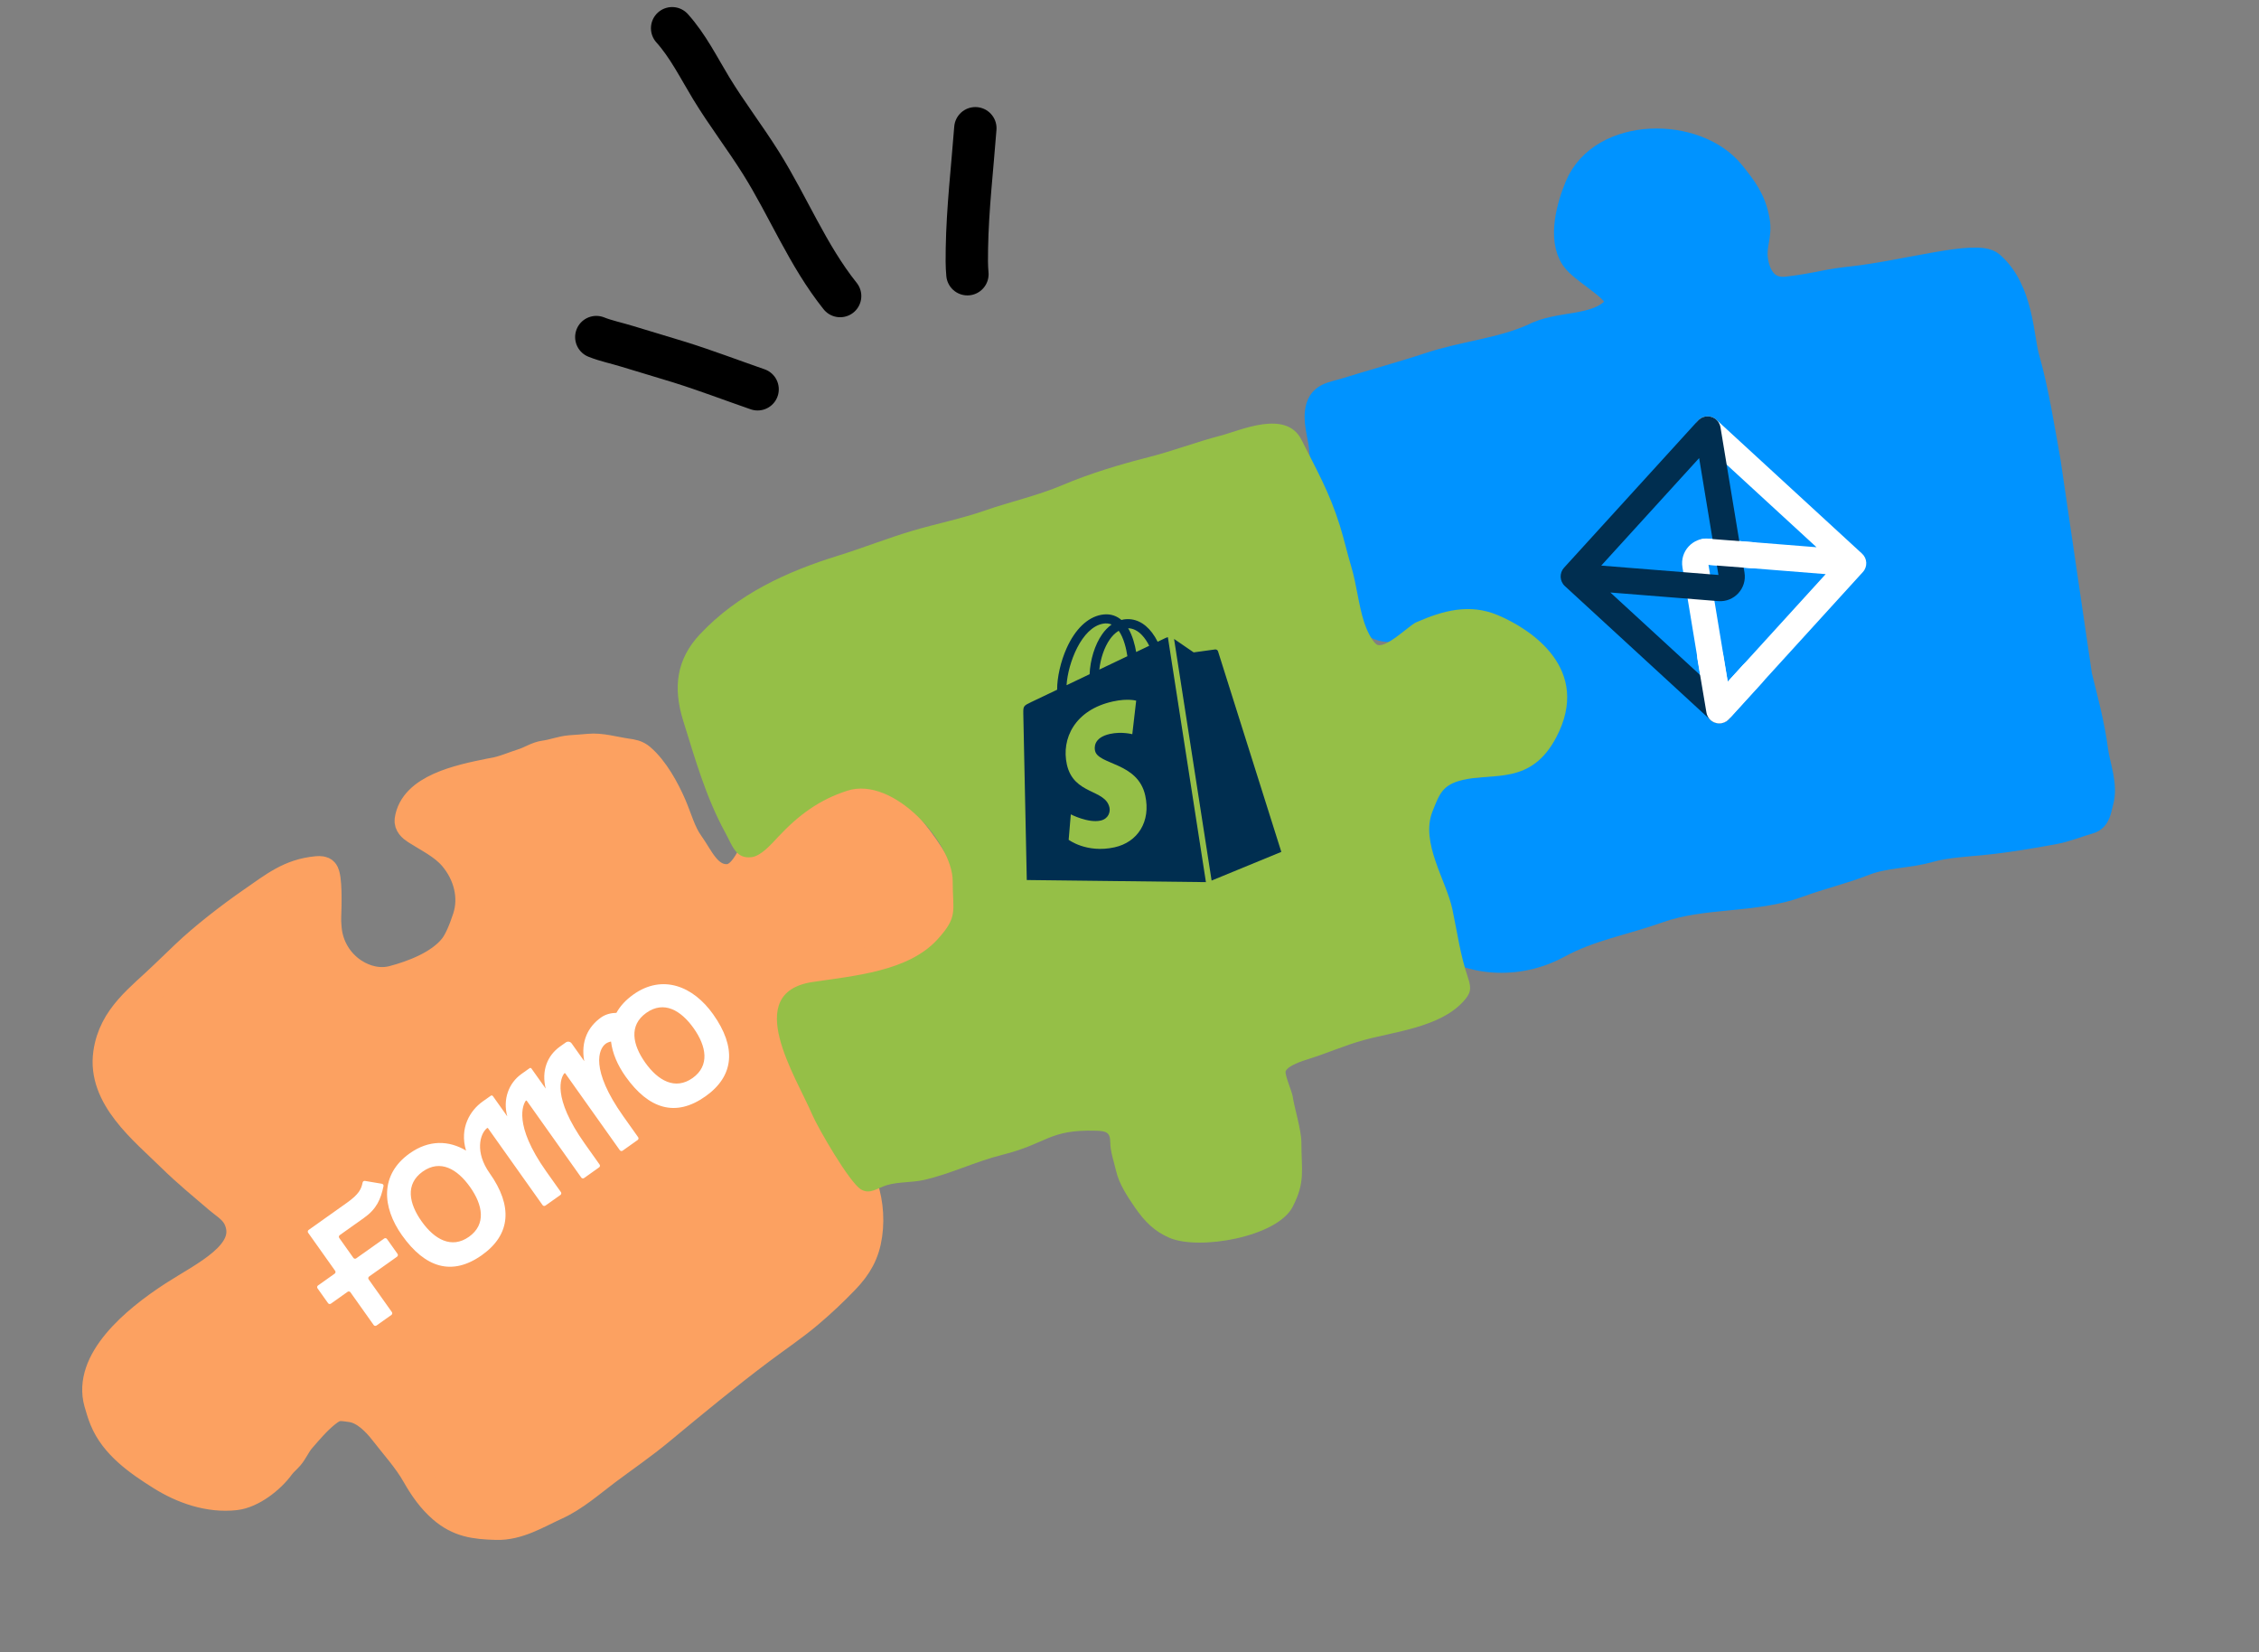 <svg width="160" height="117" viewBox="0 0 160 117" fill="none" xmlns="http://www.w3.org/2000/svg">
<rect x="0" y="0" width="160" height="117" fill="#808080" stroke="none"/>
<path d="M68.52 19.42C68.463 18.818 68.473 18.207 68.483 17.603C68.531 14.757 68.866 11.917 69.082 9.082" stroke="black" stroke-width="3" stroke-linecap="round"/>
<path d="M59.505 20.966C57.203 18.085 55.836 14.632 53.894 11.535C52.771 9.743 51.474 8.061 50.375 6.252C49.503 4.816 48.734 3.258 47.605 2" stroke="black" stroke-width="3" stroke-linecap="round"/>
<path d="M53.66 27.569C51.814 26.929 49.992 26.233 48.122 25.648C46.886 25.262 45.641 24.906 44.404 24.522C43.683 24.298 42.936 24.15 42.235 23.871" stroke="black" stroke-width="3" stroke-linecap="round"/>
<path d="M111.828 13.22C111.248 14.603 110.61 16.885 111.525 18.23C112.138 19.132 114.419 20.262 114.636 21.188C114.709 21.499 114.637 21.74 114.468 21.924C113.061 23.453 110.42 22.94 108.59 23.927C106.31 24.936 103.673 25.161 101.311 25.944C99.373 26.586 97.376 27.123 95.43 27.731C94.318 28.078 93.546 28.043 93.418 29.224C93.325 30.089 93.671 30.96 93.723 31.822C93.781 32.767 94.192 34.409 94.526 35.621C94.808 36.646 95.099 37.666 95.37 38.693C95.746 40.12 96.311 42.205 96.718 43.456C96.925 44.093 97.947 44.574 98.56 44.444C99.26 44.296 99.888 43.892 100.522 43.545C101.408 43.062 102.094 42.812 103.108 42.787C104.736 42.746 106.624 43.815 107.779 44.878C109.821 46.758 110.875 49.535 110.073 52.256C109.192 55.242 106.673 56.076 103.752 56.12C102.926 56.132 102.144 55.901 101.322 55.888C100.691 55.879 100.177 55.744 99.971 56.442C99.728 57.266 99.888 58.246 99.983 59.087C100.189 60.921 100.153 65.016 101.518 66.179C103.945 68.248 107.537 68.397 110.319 66.878C112.598 65.633 115.041 65.229 117.454 64.367C120.617 63.236 124.235 63.711 127.353 62.561C128.911 61.986 130.502 61.621 132.042 61.014C133.457 60.457 135.136 60.499 136.589 60.087C137.843 59.732 139.273 59.673 140.583 59.54C142.173 59.379 143.816 59.094 145.391 58.811C146.31 58.645 147.114 58.297 147.954 58.062C148.52 57.903 148.538 57.304 148.688 56.793C149.035 55.618 148.467 54.299 148.317 53.163C148.08 51.358 147.633 49.694 147.178 47.862L144.964 32.764C144.546 30.412 144.103 27.627 143.459 25.379C143.034 23.898 143.058 20.592 140.985 18.784C140.021 17.942 134.98 19.448 131.12 19.868C130.474 19.938 129.832 20.028 129.196 20.159C128.492 20.303 127.498 20.486 126.562 20.588C125.166 20.738 124.408 19.767 124.222 18.376C124.08 17.308 124.54 16.681 124.348 15.622C124.089 14.187 123.475 13.396 122.608 12.319C120.115 9.219 113.5 9.233 111.828 13.22Z" fill="#0093FF" stroke="#0093FF" stroke-width="2" stroke-linecap="round" stroke-linejoin="round"/>
<g clip-path="url(#clip0_1325_42469)">
<path fill-rule="evenodd" clip-rule="evenodd" d="M121.512 51.19C121.173 51.09 120.921 50.804 120.863 50.455L119.163 40.168C118.978 39.049 119.893 38.054 121.023 38.144L128.661 38.754L120.321 31.089C119.946 30.744 119.921 30.16 120.266 29.784C120.612 29.408 121.196 29.384 121.572 29.729L131.885 39.208C132.259 39.552 132.285 40.134 131.943 40.51L122.457 50.926C122.219 51.188 121.852 51.29 121.512 51.19ZM129.309 40.659L122.375 48.273L121.007 39.996L129.309 40.659Z" fill="white"/>
<path fill-rule="evenodd" clip-rule="evenodd" d="M121.208 29.524C121.548 29.624 121.8 29.91 121.858 30.259L123.558 40.546C123.743 41.665 122.828 42.66 121.698 42.57L114.059 41.96L122.399 49.625C122.775 49.97 122.799 50.554 122.454 50.93C122.109 51.306 121.525 51.33 121.149 50.985L110.836 41.505C110.461 41.161 110.435 40.58 110.778 40.204L120.263 29.788C120.502 29.526 120.869 29.423 121.208 29.524ZM113.412 40.055L120.346 32.441L121.714 40.718L113.412 40.055Z" fill="#002E50"/>
<path fill-rule="evenodd" clip-rule="evenodd" d="M121.513 51.191C121.174 51.092 120.922 50.807 120.863 50.459L120.223 46.666C120.138 46.163 120.477 45.687 120.98 45.602C121.483 45.517 121.96 45.856 122.045 46.359L122.369 48.28L123.462 47.079C123.806 46.702 124.39 46.675 124.767 47.018C125.144 47.362 125.171 47.946 124.828 48.323L122.456 50.927C122.219 51.188 121.852 51.291 121.513 51.191Z" fill="white"/>
<path fill-rule="evenodd" clip-rule="evenodd" d="M125.082 39.395C125.04 39.904 124.542 40.28 123.969 40.235L120.77 39.986C120.197 39.942 119.767 39.493 119.809 38.985C119.85 38.477 120.349 38.101 120.922 38.145L124.12 38.394C124.693 38.439 125.124 38.887 125.082 39.395Z" fill="white"/>
</g>
<path d="M7.376 100.515C7.235 100.168 7.115 99.784 6.988 99.334C6.166 96.414 9.507 93.565 12.284 91.765C14.447 90.364 17.85 88.824 16.915 86.422C16.62 85.665 16.023 85.363 15.491 84.907C14.374 83.951 13.239 83.022 12.174 81.976C10.184 80.021 7.199 77.689 7.642 74.584C8.01 71.996 9.959 70.695 11.677 69.022L13.126 67.634C14.428 66.387 16.352 64.9 17.837 63.875C19.427 62.777 20.537 61.845 22.462 61.671C22.684 61.651 22.854 61.673 22.931 61.761C23.213 62.079 23.162 64.091 23.13 64.891C23.121 65.111 23.125 65.329 23.144 65.548L23.163 65.771C23.274 67.034 23.954 68.179 25.012 68.879C25.856 69.437 26.878 69.68 27.856 69.422C29.214 69.062 31.129 68.361 32.12 67.116C32.486 66.656 32.819 65.839 33.087 65.024C33.585 63.511 33.142 61.877 32.111 60.662C31.406 59.832 30.393 59.355 29.474 58.77C29.169 58.576 28.951 58.342 28.988 58.079C29.304 55.862 32.515 55.184 34.711 54.742C34.781 54.728 34.851 54.715 34.921 54.704C35.637 54.592 36.372 54.258 37.071 54.038C37.569 53.882 38.053 53.547 38.573 53.479C39.192 53.399 39.76 53.158 40.394 53.106C40.831 53.07 41.272 53.05 41.703 53.005C42.552 52.917 43.534 53.214 44.378 53.334L44.399 53.337C44.772 53.39 45.071 53.432 45.37 53.686C46.322 54.493 47.102 55.917 47.594 57.059C47.981 57.958 48.246 58.99 48.821 59.787C49.507 60.738 50.067 62.215 51.44 62.239C52.353 62.254 52.891 61.301 53.256 60.629C53.636 59.93 53.708 59.119 54.047 58.405C54.445 57.57 55.104 57.326 55.899 56.871C57.059 56.208 58.777 56.227 60.051 56.408C61.424 56.604 62.725 56.851 63.712 57.878C64.951 59.168 66.103 60.834 66.885 62.441C67.349 63.396 66.662 64.896 66.123 65.653C64.26 68.263 60.836 68.046 58.007 68.708C57.018 68.939 56.682 69.543 56.104 70.393C55.52 71.252 54.975 72.238 54.828 73.268C54.75 73.811 54.952 74.411 55.175 74.898C55.494 75.593 55.892 76.518 56.508 77.009C56.856 77.287 57.133 77.815 57.397 78.166C57.858 78.78 58.372 79.343 58.834 79.958C59.722 81.141 60.423 82.176 60.974 83.548C61.467 84.772 61.635 86.139 61.45 87.439C61.262 88.76 60.742 89.668 59.813 90.632C58.988 91.488 58.19 92.24 57.278 93.012C56.197 93.928 54.995 94.731 53.862 95.582C51.429 97.409 49.12 99.321 46.783 101.256L46.783 101.257L46.717 101.311C45.495 102.324 44.214 103.196 42.947 104.147C41.815 104.997 40.677 106.004 39.378 106.597C38.016 107.218 36.691 108.058 35.148 108.015C33.626 107.972 32.515 107.828 31.349 106.824C30.58 106.161 29.999 105.33 29.498 104.446C28.863 103.326 28.002 102.395 27.218 101.381C26.652 100.648 25.832 99.813 24.885 99.679L24.84 99.672C24.013 99.554 23.761 99.518 23.087 100.055C22.428 100.58 21.85 101.266 21.295 101.908C20.979 102.274 20.795 102.744 20.486 103.105C20.276 103.35 20.029 103.541 19.835 103.808C19.17 104.725 17.834 105.781 16.667 105.911C14.807 106.117 12.958 105.467 11.428 104.509C9.794 103.485 8.102 102.302 7.376 100.515Z" fill="#FCA161" stroke="#FCA161" stroke-width="2.079" stroke-linecap="round" stroke-linejoin="round"/>
<g clip-path="url(#clip1_1325_42469)">
<path d="M27.048 83.832L25.847 83.63C25.771 83.617 25.699 83.668 25.684 83.742C25.591 84.212 25.419 84.576 24.571 85.178L21.859 87.103C21.795 87.148 21.779 87.239 21.825 87.302L23.738 89.998C23.783 90.062 23.768 90.152 23.704 90.198L22.523 91.036C22.459 91.081 22.443 91.172 22.488 91.235L23.236 92.289C23.282 92.353 23.372 92.368 23.436 92.323L24.62 91.483C24.684 91.437 24.774 91.452 24.82 91.516L26.467 93.837C26.512 93.901 26.603 93.916 26.667 93.871L27.723 93.121C27.787 93.076 27.802 92.986 27.757 92.922L26.109 90.601C26.064 90.537 26.079 90.447 26.143 90.401L28.122 88.997C28.186 88.951 28.202 88.861 28.156 88.797L27.408 87.743C27.363 87.68 27.273 87.664 27.209 87.71L25.23 89.114C25.166 89.16 25.076 89.145 25.03 89.081L24.028 87.669C23.983 87.605 23.999 87.515 24.062 87.47L25.777 86.252C26.67 85.619 26.967 84.937 27.164 83.996C27.179 83.923 27.124 83.845 27.048 83.832Z" fill="white"/>
<path d="M44.86 70.43L44.858 70.432L44.855 70.434C44.313 70.819 43.918 71.258 43.659 71.729C43.324 71.734 42.923 71.805 42.57 72.056C41.667 72.697 41.122 73.726 41.38 75.149L40.488 73.893C40.394 73.76 40.208 73.728 40.075 73.823L39.666 74.113C38.763 74.754 38.338 75.828 38.651 77.094L37.639 75.668C37.61 75.627 37.553 75.617 37.511 75.647L36.939 76.053C36.03 76.698 35.601 77.849 35.929 79.059L34.91 77.623C34.874 77.573 34.805 77.564 34.757 77.602L34.76 77.6L34.179 78.012C33.303 78.634 32.528 79.885 33.009 81.482C31.797 80.758 30.387 80.708 29.022 81.677L29.019 81.679L29.016 81.681C26.898 83.184 27.055 85.484 28.474 87.483C30.118 89.799 32.026 90.379 34.13 88.886L34.136 88.882C36.19 87.424 36.322 85.395 34.678 83.08C33.629 81.601 33.983 80.299 34.498 79.888C34.52 79.872 34.547 79.874 34.563 79.896L38.431 85.346C38.476 85.409 38.566 85.425 38.63 85.379L39.695 84.624C39.759 84.578 39.774 84.488 39.729 84.424L38.682 82.949C36.341 79.639 37.051 78.213 37.239 77.954C37.255 77.93 37.294 77.932 37.31 77.954L41.17 83.393C41.216 83.457 41.306 83.472 41.37 83.427L42.434 82.671C42.498 82.625 42.514 82.535 42.468 82.472L41.421 80.996C39.061 77.671 39.737 76.286 39.969 76.012C39.988 75.991 40.022 75.992 40.039 76.017L43.9 81.455C43.945 81.519 44.035 81.534 44.099 81.489L45.164 80.733C45.228 80.688 45.243 80.598 45.198 80.534L44.151 79.059C41.781 75.719 42.402 74.269 42.905 73.912C43.019 73.831 43.149 73.785 43.278 73.76C43.376 74.587 43.741 75.437 44.31 76.239C45.954 78.555 47.862 79.135 49.966 77.641L49.972 77.638C52.026 76.18 52.158 74.151 50.514 71.835C49.097 69.834 46.923 68.966 44.86 70.43ZM33.217 87.587C31.978 88.462 30.765 87.767 29.864 86.497C28.962 85.227 28.691 83.855 29.939 82.969C31.189 82.086 32.39 82.789 33.292 84.059C34.194 85.33 34.455 86.704 33.217 87.587ZM49.055 76.345C47.816 77.22 46.603 76.525 45.702 75.255C44.8 73.985 44.529 72.613 45.777 71.728C47.027 70.844 48.228 71.547 49.13 72.818C50.031 74.088 50.289 75.465 49.055 76.345Z" fill="white"/>
</g>
<path d="M94.895 37.21C94.166 34.874 93.263 33.296 92.175 31.137C91.087 28.978 87.847 30.489 86.443 30.854C84.71 31.304 83.075 31.939 81.34 32.378C79.337 32.886 77.169 33.539 75.257 34.351C73.472 35.109 71.59 35.517 69.762 36.154C68.089 36.737 66.354 37.079 64.659 37.578C62.876 38.104 61.138 38.8 59.36 39.352C55.736 40.475 52.258 42.054 49.564 44.93C47.924 46.682 47.65 48.671 48.388 51.037C49.244 53.778 49.992 56.447 51.374 58.976C51.88 59.903 52.117 60.851 53.249 60.7C53.922 60.61 54.663 59.748 55.106 59.275C56.574 57.708 58.021 56.643 60 56C63.301 54.927 67.477 59.73 67.477 62.39C67.477 64.561 67.883 64.899 66.395 66.532C64.316 68.816 60.391 69.111 57.541 69.546C52.515 70.312 56.381 76.247 57.541 78.961C57.92 79.849 60.16 83.745 60.985 84.234C61.626 84.614 62.152 84.126 62.812 83.931C63.653 83.681 64.584 83.757 65.443 83.562C67.323 83.136 69.087 82.258 70.966 81.789C74.224 80.975 74.257 79.981 77.631 80.075C78.341 80.095 78.638 80.189 78.638 80.902C78.638 81.543 78.911 82.324 79.058 82.954C79.265 83.837 79.829 84.699 80.353 85.465C81.083 86.531 81.771 87.202 82.823 87.658C84.917 88.567 90.453 87.606 91.556 85.465C92.467 83.695 92.175 82.919 92.175 80.902C92.175 80.043 91.669 78.421 91.556 77.635C91.509 77.311 90.973 76.073 91.061 75.862C91.23 75.457 92.266 75.127 92.629 75.015C93.951 74.606 95.253 74.025 96.584 73.66C98.783 73.058 101.933 72.75 103.6 70.97C104.168 70.363 104.249 70.045 103.964 69.207C103.424 67.621 103.217 66.034 102.872 64.406C102.438 62.351 100.59 59.673 101.454 57.482C101.959 56.201 102.175 55.572 103.6 55.234C105.799 54.712 108.435 55.61 110.223 52.221C112.771 47.39 108.439 44.547 106.071 43.558C104.082 42.727 102.219 43.23 100.3 44.074C99.784 44.301 98.031 46.094 97.461 45.608C97.108 45.306 96.766 44.521 96.621 44.074C96.208 42.794 96.095 41.419 95.707 40.129C95.416 39.161 95.196 38.173 94.895 37.21Z" fill="#95BF47"/>
<path d="M82.572 45.171L81.994 45.448C81.882 45.221 81.749 45.005 81.596 44.802C81.042 44.075 80.347 43.753 79.587 43.869L79.584 43.87C79.531 43.878 79.479 43.891 79.427 43.904C79.401 43.881 79.374 43.859 79.346 43.838C78.961 43.547 78.51 43.446 78.003 43.539C77.024 43.719 76.152 44.558 75.548 45.901C75.123 46.846 74.867 47.99 74.875 48.844L73.03 49.724C72.488 49.985 72.472 50.006 72.478 50.537C72.483 50.938 72.725 62.322 72.725 62.322L85.413 62.471L82.718 45.123C82.668 45.134 82.619 45.151 82.572 45.171ZM79.85 46.471L77.861 47.42C77.947 46.641 78.213 45.839 78.607 45.279C78.753 45.07 78.966 44.83 79.237 44.67C79.595 45.176 79.774 45.944 79.85 46.471ZM78.12 44.169C78.327 44.126 78.541 44.146 78.734 44.227C78.471 44.42 78.243 44.654 78.061 44.92C77.537 45.666 77.215 46.746 77.175 47.746L75.542 48.525C75.642 46.946 76.609 44.447 78.12 44.169ZM77.56 53.17C77.785 54.178 80.587 53.969 81.113 56.33C81.527 58.187 80.576 59.649 78.933 60.007C76.963 60.438 75.691 59.472 75.691 59.472L75.843 57.671C75.843 57.671 77.07 58.305 77.944 58.114C78.515 57.989 78.65 57.503 78.58 57.185C78.287 55.871 76.046 56.299 75.564 54.14C75.159 52.322 76.116 50.268 78.84 49.673C79.889 49.444 80.473 49.62 80.473 49.62L80.198 51.995C80.198 51.995 79.448 51.794 78.624 51.974C77.416 52.239 77.518 52.985 77.56 53.17ZM80.472 46.174C80.389 45.693 80.226 45.033 79.905 44.49C80.672 44.511 81.166 45.27 81.396 45.733L80.472 46.174ZM85.815 62.36L90.753 60.329C90.753 60.329 86.299 46.223 86.27 46.125C86.257 46.084 86.23 46.048 86.193 46.024C86.156 46 86.112 45.989 86.067 45.992C85.993 45.998 84.545 46.201 84.545 46.201C84.545 46.201 83.536 45.511 83.157 45.249L85.815 62.36Z" fill="#002E50"/>
<defs>
<clipPath id="clip0_1325_42469">
<rect width="21.774" height="21.774" fill="white" transform="translate(111.168 28.769) rotate(3.534)"/>
</clipPath>
<clipPath id="clip1_1325_42469">
<rect width="34.086" height="9.122" fill="white" transform="translate(20 87.73) rotate(-35.367)"/>
</clipPath>
</defs>
</svg>

